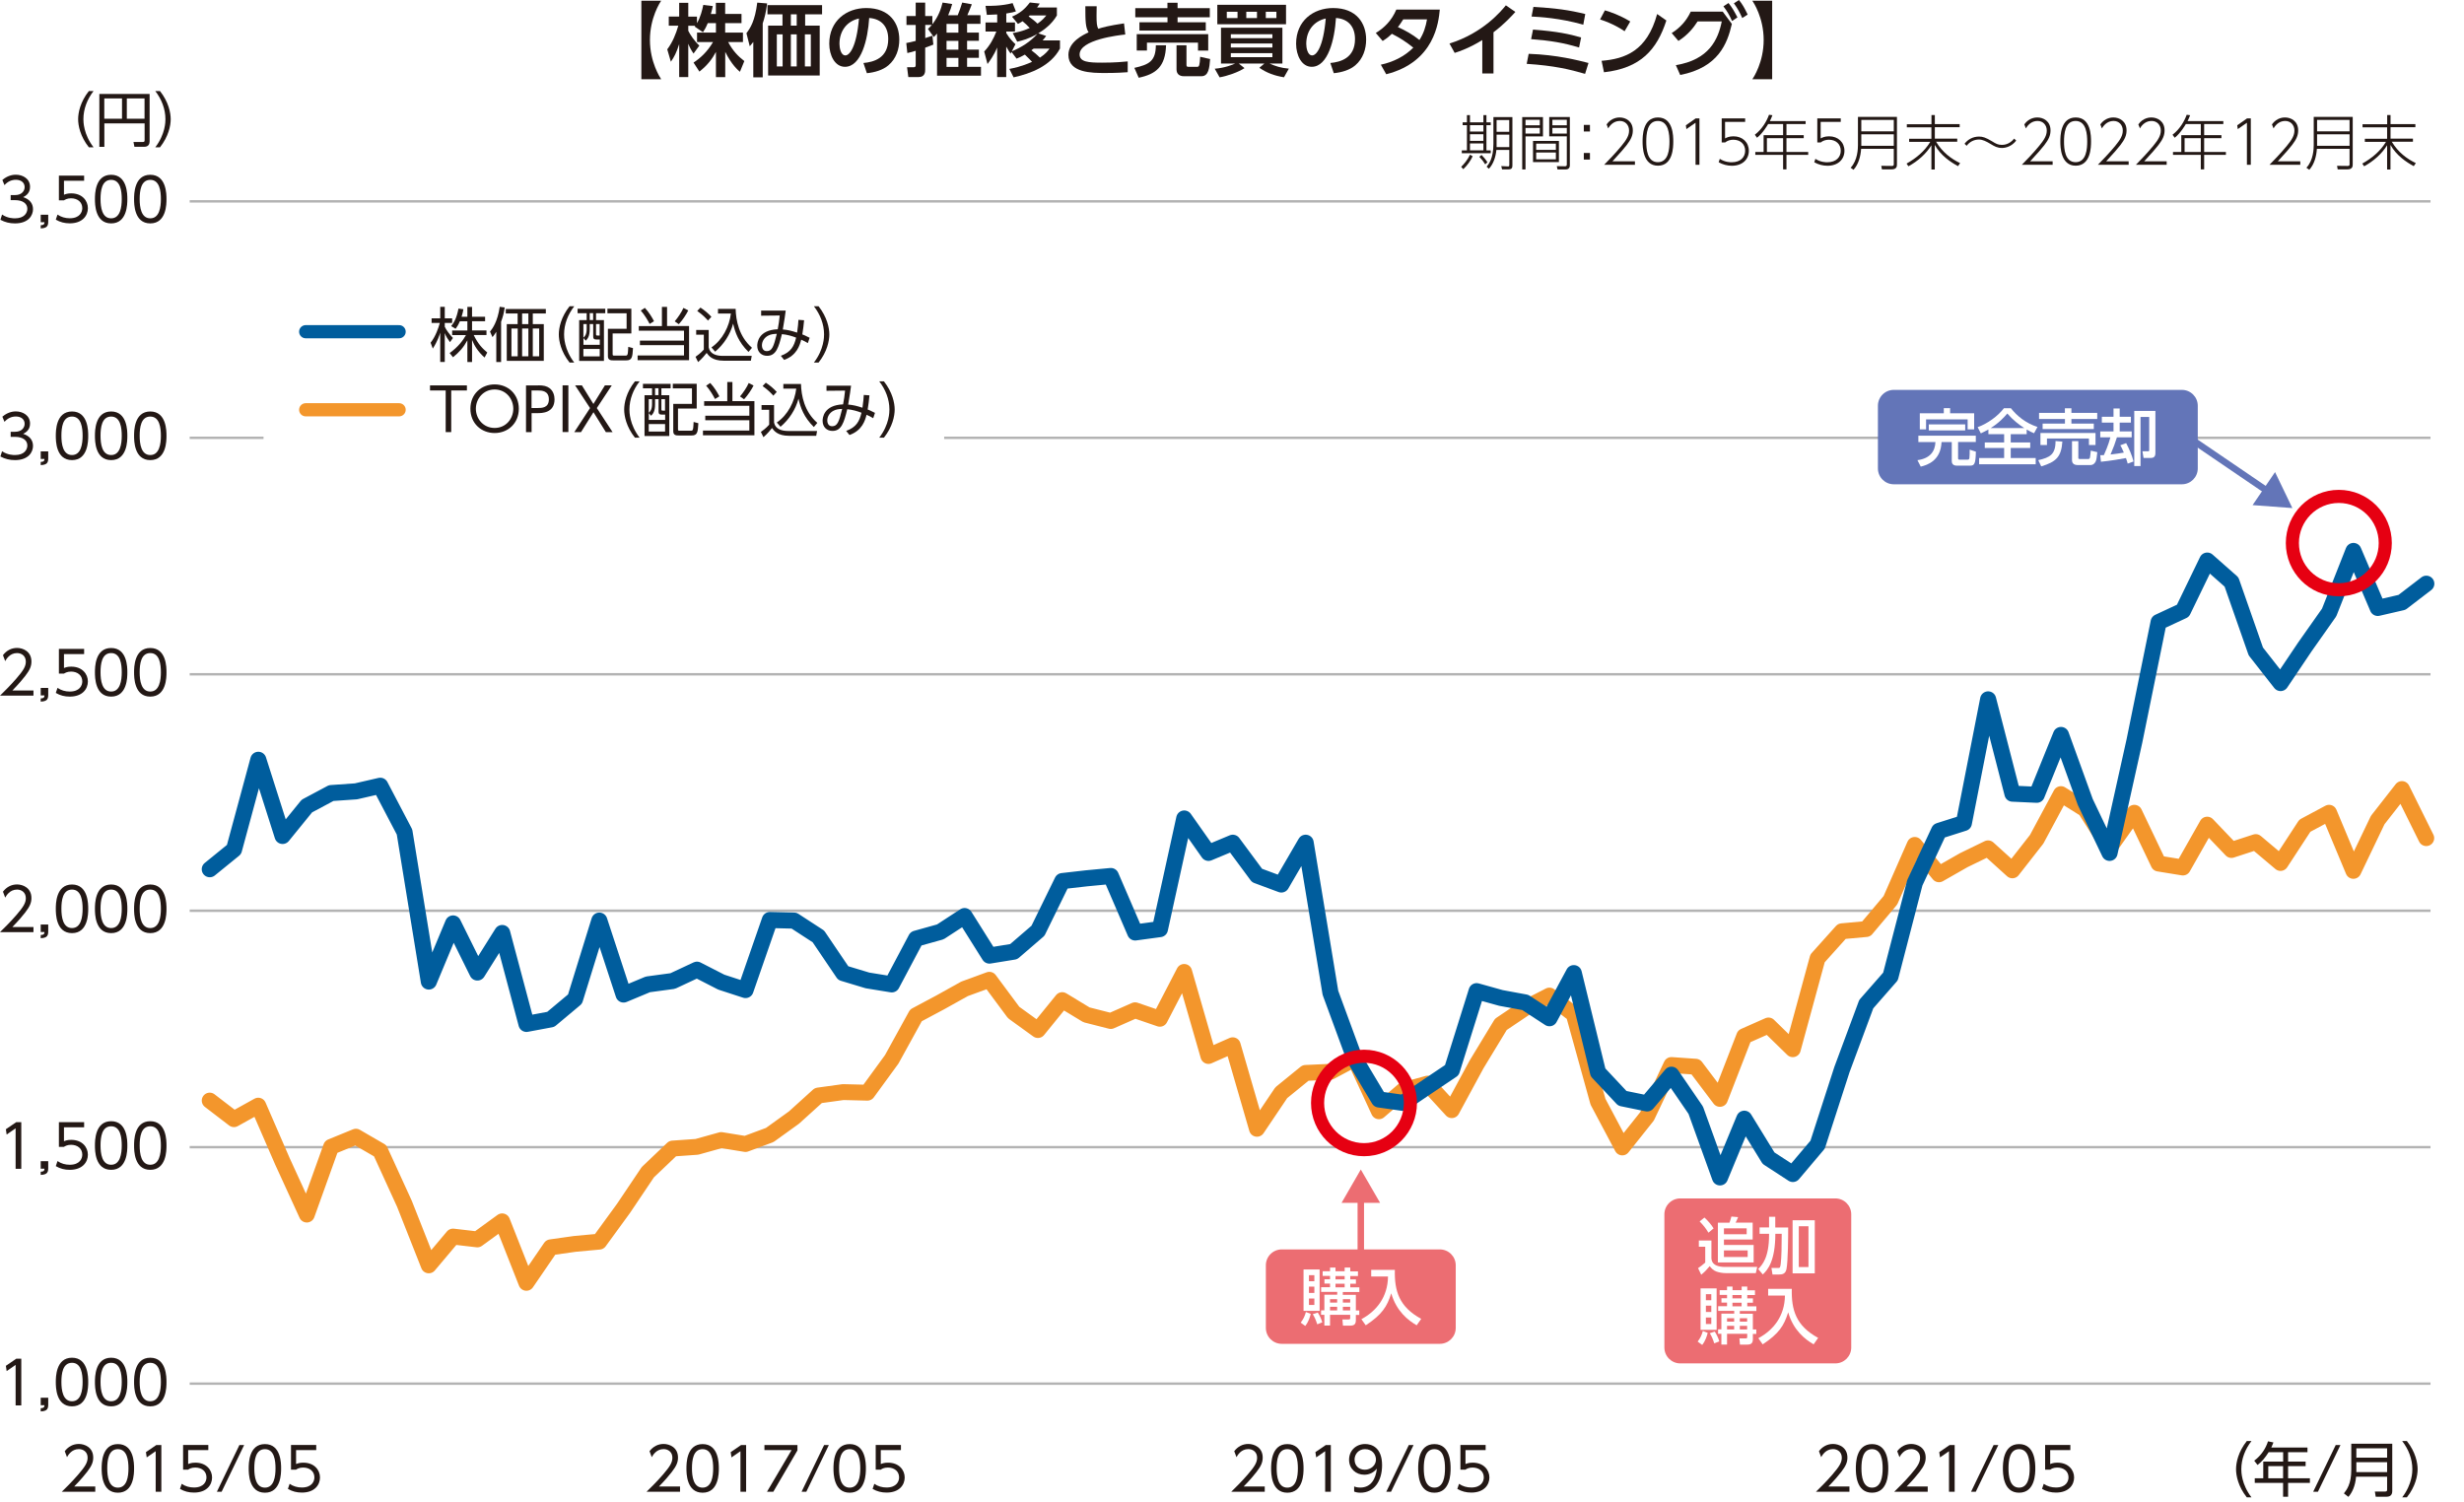 <svg width="374" height="228" viewBox="0 0 374 228" fill="none" xmlns="http://www.w3.org/2000/svg">
<g clip-path="url(#clip0_3782_3357)">
<path d="M97.35 12.03V0.11H100.36C100.18 0.37 98.65 2.7 98.65 6.07C98.65 9.44 100.19 11.77 100.36 12.03H97.35Z" fill="#231815"/>
<path d="M107.43 3.51C107.13 4.24 106.91 4.57 106.7 4.89L105.43 4.03C105.48 3.97 105.5 3.95 105.53 3.91H104.47V4.67C104.72 5.21 105.41 6.25 106.15 6.92L105.27 8.13C104.93 7.65 104.68 7.17 104.47 6.64V11.7H103.09V6.7C102.68 7.98 102.33 8.66 101.83 9.37L101.28 7.49C102.08 6.42 102.59 5.18 102.96 3.9H101.51V2.51H103.09V0.43H104.47V2.52H105.79V3.52C106.34 2.57 106.59 1.53 106.75 0.75L108.19 0.92C108.12 1.26 108.06 1.53 107.9 2.12H108.66V0.43H110.07V2.11H112.55V3.51H110.07V4.95H112.77V6.38H110.52C111.27 7.77 112.04 8.54 112.98 9.27L112.31 10.9C111.99 10.62 111.06 9.84 110.08 7.87V11.71H108.67V7.88C108.09 8.95 107.45 9.84 106.16 10.87L105.27 9.5C106.3 8.82 107.34 7.89 108.23 6.38H105.8V4.95H108.67V3.51H107.45H107.43Z" fill="#231815"/>
<path d="M115.77 11.74H114.34V6.37C114.15 6.62 114.06 6.73 113.8 7.02L113.3 5.04C113.89 4.26 114.6 3.17 114.94 0.4L116.44 0.52C116.26 1.92 116.06 2.68 115.77 3.55V11.74ZM124.78 2.17H122.21V3.89H124.42V11.46H116.59V3.89H118.77V2.17H116.49V0.78H124.78V2.17ZM118.79 5.22H117.91V10.08H118.79V5.22ZM120.93 2.17H120.04V3.89H120.93V2.17ZM120.93 5.22H120.04V10.08H120.93V5.22ZM123.07 5.22H122.17V10.08H123.07V5.22Z" fill="#231815"/>
<path d="M131.08 9.56C132.59 9.42 134.82 8.84 134.82 5.93C134.82 4.06 133.81 2.86 131.93 2.73C131.73 6 130.72 10.14 128.25 10.14C126.73 10.14 125.87 8.42 125.87 6.63C125.87 3.18 128.46 1.22 131.49 1.22C135.06 1.22 136.5 3.55 136.5 6.01C136.5 7.43 136.04 8.91 134.84 9.92C134 10.63 132.79 10.99 131.58 11.11L131.06 9.57L131.08 9.56ZM127.42 6.66C127.42 7.22 127.6 8.41 128.32 8.41C128.95 8.41 130.01 7.15 130.38 2.81C128.55 3.21 127.42 4.68 127.42 6.66Z" fill="#231815"/>
<path d="M144.53 0.6C144.39 1.1 144.27 1.49 143.92 2.31H145.37C145.55 1.87 145.84 1.11 146.05 0.39L147.51 0.65C147.32 1.17 147.17 1.5 146.83 2.3H148.82V3.62H146.79V4.95H148.58V6.19H146.79V7.53H148.58V8.78H146.79V10.14H148.9V11.49H142.23V5.09C142.02 5.33 141.97 5.39 141.73 5.62L140.85 4.39C141.08 4.17 141.25 4.02 141.44 3.78H140.44V5.78C140.82 5.66 140.86 5.65 141.53 5.42L141.67 6.77C141.42 6.88 140.82 7.09 140.43 7.24V10.57C140.43 10.88 140.43 11.7 139.42 11.7H137.87L137.68 10.2H138.68C138.86 10.2 138.99 10.16 138.99 9.88V7.71C138.25 7.93 138.1 7.96 137.72 8.05L137.56 6.53C138.03 6.45 138.26 6.39 138.99 6.21V3.79H137.59V2.43H138.99V0.4H140.43V2.43H141.52V3.68C142.5 2.43 142.85 1.28 143.07 0.39L144.51 0.61L144.53 0.6ZM145.47 3.63H143.67V4.96H145.47V3.63ZM145.47 6.2H143.67V7.54H145.47V6.2ZM145.47 8.79H143.67V10.15H145.47V8.79Z" fill="#231815"/>
<path d="M153.2 10.46C153.81 10.34 154.96 10.14 156.65 9.39C156.49 9.22 155.97 8.66 155.56 8.29C155.06 8.59 154.71 8.73 154.3 8.9L153.53 7.88L153.4 8.14C153.2 7.85 152.99 7.56 152.73 7.07V11.7H151.35V7.21C150.87 8.4 150.23 9.25 149.89 9.72L149.39 7.82C150.28 6.87 150.83 5.83 151.23 4.79H149.59V3.41H151.36V2.19C150.56 2.24 150.2 2.25 149.79 2.26L149.59 0.89C150.11 0.9 152 0.93 153.7 0.47L154.2 1.73C153.88 1.84 153.62 1.91 152.74 2.05V3.41H154.06V4.79H152.74V5.02C153.27 5.9 153.8 6.4 154.13 6.71L153.58 7.79C155.04 7.19 156.4 6.33 157.46 5.14C156.22 5.88 155.12 6.16 154.4 6.33L153.72 5.02C154.26 4.92 155.14 4.78 156.3 4.25C155.99 3.9 155.57 3.52 155.21 3.22C155 3.36 154.83 3.46 154.51 3.63L153.61 2.53C154.74 2.03 155.47 1.49 156.32 0.38L157.81 0.54C157.65 0.8 157.59 0.9 157.41 1.14H160.42V2.35C159.65 3.69 158.41 4.57 157.6 5.06L158.79 5.46C158.62 5.7 158.48 5.88 158.26 6.13H160.89V7.37C159.49 10.01 156.43 11.18 153.85 11.74L153.21 10.47L153.2 10.46ZM156.3 2.35C156.253 2.39 156.197 2.437 156.13 2.49C156.66 2.87 157.08 3.19 157.48 3.59C158.22 3.07 158.51 2.71 158.82 2.34H156.29L156.3 2.35ZM156.89 7.38C156.7 7.52 156.66 7.56 156.55 7.63C156.93 7.91 157.5 8.39 157.85 8.75C158.73 8.17 159.09 7.68 159.3 7.38H156.89Z" fill="#231815"/>
<path d="M170.79 5.24C169.81 5.34 163.87 6.02 163.87 8.26C163.87 9.42 165.24 9.51 167.28 9.51C169.32 9.51 170.52 9.38 171.17 9.32V10.96C170.47 11.01 169.47 11.08 167.75 11.08C165.76 11.08 162.17 11.08 162.17 8.33C162.17 6.34 164.45 5.27 165.23 4.91C164.76 4.15 164.74 3.22 164.74 0.95H166.46C166.45 1.32 166.44 1.72 166.44 2.37C166.44 3.44 166.48 3.97 166.7 4.37C167.38 4.15 168.26 3.9 170.61 3.55L170.8 5.23L170.79 5.24Z" fill="#231815"/>
<path d="M176.99 6.87C176.89 10.12 175.47 11.25 172.84 11.8L172.18 10.3C174.39 9.81 175.43 9.29 175.44 6.87H176.99ZM172.31 1.24H177.2V0.42H178.74V1.24H183.63V2.62H178.74V3.38H183.02V4.64H172.95V3.38H177.21V2.62H172.32V1.24H172.31ZM172.55 5.19H183.39V7.68H181.84V6.47H174.09V7.67H172.54V5.19H172.55ZM183.68 8.96C183.57 10.31 183.46 11.57 182.35 11.57H179.7C179.04 11.57 178.58 11.25 178.58 10.53V6.87H180.09V9.83C180.09 10.07 180.15 10.14 180.37 10.14H181.75C182.01 10.14 182.1 9.91 182.17 8.62L183.68 8.96Z" fill="#231815"/>
<path d="M194.88 11.73C193.45 11.49 192.3 11.08 191.15 10.29L191.92 9.64H188.02L188.9 10.34C187.96 10.96 186.29 11.54 185.12 11.74L184.38 10.43C185.9 10.31 187.09 9.83 187.49 9.64H185.33V4.21H194.65V9.64H192.69C193.63 10.05 194.39 10.31 195.63 10.42L194.89 11.73H194.88ZM195.2 0.73V3.68H184.77V0.73H195.2ZM186.21 1.79V2.74H187.84V1.79H186.21ZM186.82 5.79H193.13V5.2H186.82V5.79ZM186.82 7.21H193.13V6.6H186.82V7.21ZM186.82 8.07V8.68H193.13V8.07H186.82ZM189.17 1.79V2.74H190.79V1.79H189.17ZM192.13 1.79V2.74H193.74V1.79H192.13Z" fill="#231815"/>
<path d="M201.93 9.56C203.44 9.42 205.67 8.84 205.67 5.93C205.67 4.06 204.66 2.86 202.78 2.73C202.58 6 201.57 10.14 199.1 10.14C197.58 10.14 196.73 8.42 196.73 6.63C196.73 3.18 199.32 1.22 202.35 1.22C205.92 1.22 207.36 3.55 207.36 6.01C207.36 7.43 206.9 8.91 205.71 9.92C204.87 10.63 203.66 10.99 202.45 11.11L201.93 9.57V9.56ZM198.27 6.66C198.27 7.22 198.45 8.41 199.17 8.41C199.81 8.41 200.86 7.15 201.23 2.81C199.4 3.21 198.27 4.68 198.27 6.66Z" fill="#231815"/>
<path d="M208.82 5.01C210.09 4.24 211.22 3.15 211.94 1.46H218.54C218.36 3.32 217.78 9.4 210.41 11.27L209.59 9.82C211.45 9.42 213.19 8.57 214.52 7.23C213.33 6.29 212.54 5.78 211.27 5.13C210.95 5.44 210.57 5.78 209.87 6.22L208.83 5.01H208.82ZM213 2.93C212.6 3.57 212.41 3.81 212.18 4.11C213.34 4.64 214.35 5.19 215.45 6.07C216.11 5.04 216.41 4.03 216.6 2.94H212.99L213 2.93Z" fill="#231815"/>
<path d="M226.69 11.15H224.99V6.08C223.06 7.28 221.48 7.82 220.8 8.03L220.01 6.61C225.11 5.01 227.84 1.7 228.57 0.81L230.01 1.81C229.54 2.33 228.4 3.61 226.69 4.9V11.15Z" fill="#231815"/>
<path d="M240.59 11.21C238.25 10.53 235.95 9.97 231.73 9.69L232.03 8.17C236.33 8.31 239.63 9.18 241.11 9.56L240.59 11.22V11.21ZM239.68 7.21C237.27 6.49 235.46 6.18 232.4 5.94L232.69 4.49C236.38 4.77 238.22 5.17 239.99 5.69L239.68 7.21ZM240.31 3.75C236.75 2.73 233.65 2.57 232.47 2.51L232.75 1.05C236.07 1.23 238.2 1.53 240.62 2.13L240.32 3.75H240.31Z" fill="#231815"/>
<path d="M246.59 4.74C246.06 4.38 244.83 3.59 242.87 2.95L243.6 1.57C244.48 1.83 245.82 2.28 247.45 3.26L246.59 4.74ZM243.1 9.23C246.66 8.94 250 7.75 251.53 2.13L252.93 3.11C251.5 7.54 249.03 10.35 243.46 10.97L243.1 9.23Z" fill="#231815"/>
<path d="M254.36 9.89C259.42 9.07 260.79 5.98 261.34 3.25H257.67C257.08 4.17 256.21 5.3 254.76 6.21L253.74 5.02C255.01 4.23 255.99 3.14 256.63 1.77H261.49L262.87 3.63C262.19 6.62 260.81 10.26 255.03 11.38L254.37 9.89H254.36ZM262.36 0.46C262.95 1.19 263.23 1.71 263.72 2.64L262.9 3.19C262.49 2.27 262.18 1.74 261.59 0.96L262.36 0.46ZM263.95 0C264.53 0.73 264.79 1.22 265.27 2.21L264.45 2.74C264.03 1.82 263.79 1.35 263.18 0.5L263.95 0.01V0Z" fill="#231815"/>
<path d="M268.99 0.11V12.03H265.98C266.16 11.77 267.7 9.44 267.7 6.07C267.7 2.7 266.16 0.37 265.98 0.11H268.99Z" fill="#231815"/>
<path d="M13.49 22.36C12.18 20.71 11.86 19.07 11.86 18.09C11.86 17.11 12.18 15.47 13.49 13.82H14.2C13.25 15.04 12.66 16.53 12.66 18.09C12.66 18.45 12.66 20.35 14.2 22.36H13.49Z" fill="#231815"/>
<path d="M22.7 21.51C22.7 22.02 22.39 22.28 21.9 22.28H20.4L20.26 21.55H21.68C21.84 21.55 21.95 21.52 21.95 21.31V18.73H15.84V22.29H15.08V14.26H22.71V21.53L22.7 21.51ZM15.83 14.94V18.02H18.52V14.94H15.83ZM19.25 14.94V18.02H21.94V14.94H19.25Z" fill="#231815"/>
<path d="M23.57 22.36C25.11 20.35 25.11 18.45 25.11 18.09C25.11 16.53 24.52 15.05 23.57 13.82H24.28C25.59 15.47 25.91 17.12 25.91 18.09C25.91 19.06 25.59 20.71 24.28 22.36H23.57Z" fill="#231815"/>
<path d="M221.78 25.33C222.25 24.86 222.72 24.32 223.13 23.48L223.53 23.72C223.18 24.46 222.75 25.05 222.11 25.68L221.78 25.32V25.33ZM223.12 17.47V18.57H225.16V17.47H225.62V18.57H226.27V19H225.62V22.83H226.27V23.26H221.88V22.83H222.66V19H222.01V18.57H222.66V17.47H223.12ZM225.16 19H223.12V19.97H225.16V19ZM225.16 20.38H223.12V21.38H225.16V20.38ZM225.16 21.77H223.12V22.82H225.16V21.77ZM225.43 24.94C225.18 24.53 224.94 24.22 224.54 23.8L224.88 23.52C225.19 23.84 225.47 24.16 225.77 24.63L225.43 24.95V24.94ZM227.13 22.76C227.03 23.81 226.68 24.89 225.99 25.62L225.65 25.3C225.94 24.96 226.68 24.09 226.68 21.83V17.77H229.56V25.13C229.56 25.51 229.45 25.71 228.93 25.71H227.99L227.87 25.21L228.87 25.26C229.04 25.26 229.09 25.26 229.09 25V22.76H227.13ZM229.08 20.44H227.16V21.73C227.16 21.92 227.16 22.08 227.16 22.33H229.09V20.44H229.08ZM229.08 18.22H227.16V20.01H229.08V18.22Z" fill="#231815"/>
<path d="M234.2 17.77V20.7H231.55V25.72H231.05V17.77H234.2ZM233.72 18.18H231.55V19.02H233.72V18.18ZM233.72 19.42H231.55V20.28H233.72V19.42ZM236.62 24.6H232.69V21.39H236.62V24.6ZM236.16 21.8H233.17V22.75H236.16V21.8ZM236.16 23.15H233.17V24.19H236.16V23.15ZM238.28 17.77V25.1C238.28 25.72 237.76 25.72 237.62 25.72H236.41L236.3 25.22L237.5 25.24C237.74 25.24 237.82 25.2 237.82 24.94V20.69H235.15V17.76H238.28V17.77ZM237.82 18.18H235.63V19.02H237.82V18.18ZM237.82 19.42H235.63V20.28H237.82V19.42Z" fill="#231815"/>
<path d="M241.33 18.96V19.96H240.4V18.96H241.33ZM241.33 23.22V24.22H240.4V23.22H241.33Z" fill="#231815"/>
<path d="M248.16 24.48V25.01H243.49C244.12 24.37 245.21 23.25 246.12 22.14C246.9 21.19 247.27 20.57 247.27 19.81C247.27 18.97 246.69 18.36 245.88 18.36C245.11 18.36 244.51 18.79 244.1 19.49L243.86 18.88C244.61 17.83 245.64 17.83 245.85 17.83C246.74 17.83 247.84 18.38 247.84 19.79C247.84 20.53 247.59 21.14 246.9 22.03C246.56 22.47 245.87 23.28 244.75 24.48H248.16Z" fill="#231815"/>
<path d="M249.32 21.49C249.32 20.71 249.32 17.83 251.65 17.83C253.98 17.83 253.98 20.68 253.98 21.49C253.98 22.3 253.95 25.15 251.65 25.15C249.35 25.15 249.32 22.26 249.32 21.49ZM253.4 21.49C253.4 20.46 253.29 18.36 251.64 18.36C249.99 18.36 249.88 20.4 249.88 21.49C249.88 22.58 250 24.62 251.64 24.62C253.28 24.62 253.4 22.56 253.4 21.49Z" fill="#231815"/>
<path d="M257.37 17.97H257.95V25.01H257.36V18.63L255.97 19.6L255.89 19.02L257.37 17.98V17.97Z" fill="#231815"/>
<path d="M264.87 18.5H261.84V21.01C262.05 20.9 262.43 20.69 263.11 20.69C264.51 20.69 265.45 21.62 265.45 22.89C265.45 24.16 264.51 25.16 262.87 25.16C262.17 25.16 261.48 24.97 260.87 24.63L261.04 24.11C261.84 24.63 262.64 24.63 262.84 24.63C264.24 24.63 264.89 23.81 264.89 22.88C264.89 21.87 264.15 21.21 263.09 21.21C262.64 21.21 262.2 21.34 261.85 21.62H261.33V17.97H264.89V18.5H264.87Z" fill="#231815"/>
<path d="M274.07 18.38V18.83H271.16V20.52H273.78V20.97H271.16V23.07H274.46V23.51H271.16V25.71H270.65V23.51H266.43V23.07H267.69V20.52H270.65V18.83H268.38C268.27 19.01 267.57 20.22 266.69 20.91L266.36 20.45C267.5 19.58 268.18 18.34 268.51 17.42L269.03 17.49C268.86 17.93 268.77 18.12 268.64 18.38H274.08H274.07ZM270.65 20.97H268.19V23.07H270.65V20.97Z" fill="#231815"/>
<path d="M279.38 18.5H276.35V21.01C276.56 20.9 276.94 20.69 277.62 20.69C279.02 20.69 279.96 21.62 279.96 22.89C279.96 24.16 279.02 25.16 277.38 25.16C276.68 25.16 275.99 24.97 275.38 24.63L275.55 24.11C276.35 24.63 277.15 24.63 277.35 24.63C278.75 24.63 279.4 23.81 279.4 22.88C279.4 21.87 278.66 21.21 277.6 21.21C277.15 21.21 276.71 21.34 276.36 21.62H275.84V17.97H279.4V18.5H279.38Z" fill="#231815"/>
<path d="M287.93 24.9C287.93 25.22 287.93 25.71 287.11 25.71H285.65L285.55 25.17L287.16 25.19C287.45 25.19 287.45 25.07 287.45 24.87V22.59H282.49C282.42 23.71 282.1 24.93 281.34 25.77L280.9 25.46C281.98 24.33 282.01 22.5 282.01 22.03V17.74H287.93V24.91V24.9ZM282.52 18.2V19.94H287.45V18.2H282.52ZM282.52 20.39V22.13H287.45V20.39H282.52Z" fill="#231815"/>
<path d="M293.17 18.84V17.46H293.68V18.84H297.45V19.31H293.68V21.04H297.08V21.51H293.86C294.86 23.15 296.17 24.11 297.52 24.76L297.2 25.22C296.12 24.63 294.59 23.64 293.67 22V25.73H293.16V22.05C292.36 23.34 291.11 24.46 289.67 25.24L289.39 24.83C290.83 24.02 292.11 22.98 292.99 21.53H289.78V21.06H293.16V19.33H289.43V18.86H293.16L293.17 18.84Z" fill="#231815"/>
<path d="M306.03 21.34C305.33 22.26 304.37 22.46 303.89 22.46C303.15 22.46 302.74 22.21 302.17 21.87C301.48 21.45 300.92 21.18 300.38 21.18C299.64 21.18 298.96 21.52 298.51 22.13L298.19 21.82C298.73 21.11 299.53 20.73 300.4 20.73C300.94 20.73 301.42 20.88 302.35 21.44C302.95 21.81 303.25 21.99 303.85 21.99C304.11 21.99 304.97 21.97 305.72 21.04L306.04 21.35L306.03 21.34Z" fill="#231815"/>
<path d="M311.56 24.48V25.01H306.89C307.52 24.37 308.61 23.25 309.52 22.14C310.3 21.19 310.67 20.57 310.67 19.81C310.67 18.97 310.09 18.36 309.28 18.36C308.51 18.36 307.91 18.79 307.5 19.49L307.26 18.88C308.01 17.83 309.04 17.83 309.25 17.83C310.14 17.83 311.24 18.38 311.24 19.79C311.24 20.53 310.99 21.14 310.3 22.03C309.96 22.47 309.27 23.28 308.15 24.48H311.56Z" fill="#231815"/>
<path d="M312.73 21.49C312.73 20.71 312.73 17.83 315.06 17.83C317.39 17.83 317.39 20.68 317.39 21.49C317.39 22.3 317.36 25.15 315.06 25.15C312.76 25.15 312.73 22.26 312.73 21.49ZM316.81 21.49C316.81 20.46 316.7 18.36 315.05 18.36C313.4 18.36 313.29 20.4 313.29 21.49C313.29 22.58 313.41 24.62 315.05 24.62C316.69 24.62 316.81 22.56 316.81 21.49Z" fill="#231815"/>
<path d="M323.1 24.48V25.01H318.43C319.06 24.37 320.15 23.25 321.06 22.14C321.84 21.19 322.21 20.57 322.21 19.81C322.21 18.97 321.63 18.36 320.82 18.36C320.05 18.36 319.45 18.79 319.04 19.49L318.8 18.88C319.55 17.83 320.58 17.83 320.79 17.83C321.68 17.83 322.78 18.38 322.78 19.79C322.78 20.53 322.53 21.14 321.84 22.03C321.5 22.47 320.81 23.28 319.69 24.48H323.1Z" fill="#231815"/>
<path d="M328.87 24.48V25.01H324.2C324.83 24.37 325.92 23.25 326.83 22.14C327.61 21.19 327.98 20.57 327.98 19.81C327.98 18.97 327.4 18.36 326.59 18.36C325.82 18.36 325.22 18.79 324.81 19.49L324.57 18.88C325.32 17.83 326.35 17.83 326.56 17.83C327.45 17.83 328.55 18.38 328.55 19.79C328.55 20.53 328.3 21.14 327.61 22.03C327.27 22.47 326.58 23.28 325.46 24.48H328.87Z" fill="#231815"/>
<path d="M337.47 18.38V18.83H334.56V20.52H337.18V20.97H334.56V23.07H337.86V23.51H334.56V25.71H334.05V23.51H329.83V23.07H331.09V20.52H334.05V18.83H331.78C331.67 19.01 330.97 20.22 330.09 20.91L329.76 20.45C330.9 19.58 331.58 18.34 331.91 17.42L332.43 17.49C332.26 17.93 332.17 18.12 332.04 18.38H337.48H337.47ZM334.05 20.97H331.59V23.07H334.05V20.97Z" fill="#231815"/>
<path d="M341.06 17.97H341.64V25.01H341.05V18.63L339.66 19.6L339.58 19.02L341.06 17.98V17.97Z" fill="#231815"/>
<path d="M349.15 24.48V25.01H344.48C345.11 24.37 346.2 23.25 347.11 22.14C347.89 21.19 348.26 20.57 348.26 19.81C348.26 18.97 347.68 18.36 346.87 18.36C346.1 18.36 345.5 18.79 345.09 19.49L344.85 18.88C345.6 17.83 346.63 17.83 346.84 17.83C347.73 17.83 348.83 18.38 348.83 19.79C348.83 20.53 348.58 21.14 347.89 22.03C347.55 22.47 346.86 23.28 345.74 24.48H349.15Z" fill="#231815"/>
<path d="M357.11 24.9C357.11 25.22 357.11 25.71 356.29 25.71H354.83L354.73 25.17L356.34 25.19C356.63 25.19 356.63 25.07 356.63 24.87V22.59H351.67C351.6 23.71 351.28 24.93 350.52 25.77L350.08 25.46C351.16 24.33 351.19 22.5 351.19 22.03V17.74H357.11V24.91V24.9ZM351.7 18.2V19.94H356.63V18.2H351.7ZM351.7 20.39V22.13H356.63V20.39H351.7Z" fill="#231815"/>
<path d="M362.34 18.84V17.46H362.85V18.84H366.62V19.31H362.85V21.04H366.25V21.51H363.03C364.03 23.15 365.34 24.11 366.69 24.76L366.37 25.22C365.29 24.63 363.76 23.64 362.84 22V25.73H362.33V22.05C361.53 23.34 360.28 24.46 358.84 25.24L358.56 24.83C360 24.02 361.28 22.98 362.16 21.53H358.95V21.06H362.33V19.33H358.6V18.86H362.33L362.34 18.84Z" fill="#231815"/>
<path d="M341.03 227.28C339.72 225.63 339.4 223.99 339.4 223.01C339.4 222.03 339.72 220.39 341.03 218.74H341.74C340.79 219.96 340.2 221.45 340.2 223.01C340.2 223.37 340.2 225.27 341.74 227.28H341.03Z" fill="#231815"/>
<path d="M350.24 219.73V220.43H347.3V221.86H349.96V222.55H347.3V224.39H350.61V225.09H347.3V227.19H346.54V225.09H342.24V224.39H343.53V221.86H346.55V220.43H344.35C343.77 221.32 343.37 221.82 342.66 222.37L342.16 221.72C343.24 220.91 343.92 219.84 344.25 218.78L345.07 218.95C344.98 219.18 344.93 219.34 344.75 219.72H350.26L350.24 219.73ZM346.54 222.55H344.29V224.39H346.54V222.55Z" fill="#231815"/>
<path d="M355.25 219.34L351.83 226.43H351.11L354.53 219.34H355.25Z" fill="#231815"/>
<path d="M363.11 226.33C363.11 226.78 362.93 227.19 362.25 227.19H360.6L360.47 226.4H362.04C362.27 226.4 362.33 226.32 362.33 226.1V224.15H357.62C357.5 225.56 357.01 226.59 356.45 227.21L355.77 226.68C356.19 226.15 356.89 225.28 356.89 223.11V219.14H363.11V226.32V226.33ZM357.66 219.84V221.26H362.33V219.84H357.66ZM357.66 221.95V223.45H362.33V221.95H357.66Z" fill="#231815"/>
<path d="M364.62 227.28C366.16 225.27 366.16 223.37 366.16 223.01C366.16 221.45 365.57 219.97 364.62 218.74H365.33C366.64 220.39 366.96 222.03 366.96 223.01C366.96 223.99 366.64 225.63 365.33 227.28H364.62Z" fill="#231815"/>
<path d="M2.47 206.24H3.23V213.33H2.37V207.18L1.01 208.12L0.89 207.32L2.47 206.24Z" fill="#231815"/>
<path d="M7.32 212.16V213.25C7.32 213.98 7 214.2 6.18 214.24V213.76C6.7 213.74 6.74 213.55 6.75 213.3H6.18V212.16H7.32Z" fill="#231815"/>
<path d="M8.47 209.78C8.47 209.07 8.47 206.09 10.93 206.09C13.39 206.09 13.39 209.07 13.39 209.78C13.39 210.49 13.39 213.47 10.93 213.47C8.47 213.47 8.47 210.5 8.47 209.78ZM12.54 209.78C12.54 208.6 12.36 206.86 10.93 206.86C9.5 206.86 9.32 208.55 9.32 209.78C9.32 211.01 9.54 212.7 10.93 212.7C12.32 212.7 12.54 211 12.54 209.78Z" fill="#231815"/>
<path d="M14.41 209.78C14.41 209.07 14.41 206.09 16.87 206.09C19.33 206.09 19.33 209.07 19.33 209.78C19.33 210.49 19.33 213.47 16.87 213.47C14.41 213.47 14.41 210.5 14.41 209.78ZM18.48 209.78C18.48 208.6 18.3 206.86 16.87 206.86C15.44 206.86 15.26 208.55 15.26 209.78C15.26 211.01 15.48 212.7 16.87 212.7C18.26 212.7 18.48 211 18.48 209.78Z" fill="#231815"/>
<path d="M20.35 209.78C20.35 209.07 20.35 206.09 22.81 206.09C25.27 206.09 25.27 209.07 25.27 209.78C25.27 210.49 25.27 213.47 22.81 213.47C20.35 213.47 20.35 210.5 20.35 209.78ZM24.42 209.78C24.42 208.6 24.24 206.86 22.81 206.86C21.38 206.86 21.2 208.55 21.2 209.78C21.2 211.01 21.42 212.7 22.81 212.7C24.2 212.7 24.42 211 24.42 209.78Z" fill="#231815"/>
<path d="M2.47 170.33H3.23V177.42H2.37V171.27L1.01 172.21L0.89 171.41L2.47 170.33Z" fill="#231815"/>
<path d="M7.32 176.26V177.35C7.32 178.08 7 178.3 6.18 178.34V177.86C6.7 177.84 6.74 177.65 6.75 177.4H6.18V176.26H7.32Z" fill="#231815"/>
<path d="M12.75 171.11H9.71V173.23C9.94 173.14 10.22 173.02 10.81 173.02C12.47 173.02 13.34 174.13 13.34 175.27C13.34 176.41 12.51 177.57 10.59 177.57C9.81 177.57 9.14 177.4 8.47 177.01L8.73 176.24C9.27 176.62 9.92 176.8 10.58 176.8C12.12 176.8 12.49 175.86 12.49 175.26C12.49 174.33 11.75 173.77 10.78 173.77C10.18 173.77 9.84 174 9.71 174.08H8.94V170.33H12.77V171.1L12.75 171.11Z" fill="#231815"/>
<path d="M14.41 173.88C14.41 173.17 14.41 170.19 16.87 170.19C19.33 170.19 19.33 173.17 19.33 173.88C19.33 174.59 19.33 177.57 16.87 177.57C14.41 177.57 14.41 174.6 14.41 173.88ZM18.48 173.88C18.48 172.7 18.3 170.96 16.87 170.96C15.44 170.96 15.26 172.65 15.26 173.88C15.26 175.11 15.48 176.8 16.87 176.8C18.26 176.8 18.48 175.1 18.48 173.88Z" fill="#231815"/>
<path d="M20.35 173.88C20.35 173.17 20.35 170.19 22.81 170.19C25.27 170.19 25.27 173.17 25.27 173.88C25.27 174.59 25.27 177.57 22.81 177.57C20.35 177.57 20.35 174.6 20.35 173.88ZM24.42 173.88C24.42 172.7 24.24 170.96 22.81 170.96C21.38 170.96 21.2 172.65 21.2 173.88C21.2 175.11 21.42 176.8 22.81 176.8C24.2 176.8 24.42 175.1 24.42 173.88Z" fill="#231815"/>
<path d="M5.08 140.72V141.49H0C0.57 140.93 1.53 140 2.48 138.9C3.56 137.65 3.92 137.05 3.92 136.33C3.92 135.47 3.28 135.03 2.59 135.03C1.47 135.03 0.95 135.97 0.79 136.25L0.45 135.35C0.98 134.65 1.72 134.25 2.59 134.25C3.46 134.25 4.77 134.76 4.77 136.31C4.77 136.99 4.56 137.56 3.84 138.49C3.46 138.98 2.89 139.67 1.88 140.71H5.09L5.08 140.72Z" fill="#231815"/>
<path d="M7.32 140.33V141.42C7.32 142.15 7 142.37 6.18 142.41V141.93C6.7 141.91 6.74 141.72 6.75 141.47H6.18V140.33H7.32Z" fill="#231815"/>
<path d="M8.47 137.95C8.47 137.24 8.47 134.26 10.93 134.26C13.39 134.26 13.39 137.24 13.39 137.95C13.39 138.66 13.39 141.64 10.93 141.64C8.47 141.64 8.47 138.67 8.47 137.95ZM12.54 137.95C12.54 136.77 12.36 135.03 10.93 135.03C9.5 135.03 9.32 136.72 9.32 137.95C9.32 139.18 9.54 140.87 10.93 140.87C12.32 140.87 12.54 139.17 12.54 137.95Z" fill="#231815"/>
<path d="M14.41 137.95C14.41 137.24 14.41 134.26 16.87 134.26C19.33 134.26 19.33 137.24 19.33 137.95C19.33 138.66 19.33 141.64 16.87 141.64C14.41 141.64 14.41 138.67 14.41 137.95ZM18.48 137.95C18.48 136.77 18.3 135.03 16.87 135.03C15.44 135.03 15.26 136.72 15.26 137.95C15.26 139.18 15.48 140.87 16.87 140.87C18.26 140.87 18.48 139.17 18.48 137.95Z" fill="#231815"/>
<path d="M20.35 137.95C20.35 137.24 20.35 134.26 22.81 134.26C25.27 134.26 25.27 137.24 25.27 137.95C25.27 138.66 25.27 141.64 22.81 141.64C20.35 141.64 20.35 138.67 20.35 137.95ZM24.42 137.95C24.42 136.77 24.24 135.03 22.81 135.03C21.38 135.03 21.2 136.72 21.2 137.95C21.2 139.18 21.42 140.87 22.81 140.87C24.2 140.87 24.42 139.17 24.42 137.95Z" fill="#231815"/>
<path d="M5.08 104.82V105.59H0C0.57 105.03 1.53 104.1 2.48 103C3.56 101.75 3.92 101.15 3.92 100.43C3.92 99.57 3.28 99.13 2.59 99.13C1.47 99.13 0.95 100.07 0.79 100.35L0.45 99.45C0.98 98.75 1.72 98.35 2.59 98.35C3.46 98.35 4.77 98.86 4.77 100.41C4.77 101.09 4.56 101.66 3.84 102.59C3.46 103.08 2.89 103.77 1.88 104.81H5.09L5.08 104.82Z" fill="#231815"/>
<path d="M7.32 104.42V105.51C7.32 106.24 7 106.46 6.18 106.5V106.02C6.7 106 6.74 105.81 6.75 105.56H6.18V104.42H7.32Z" fill="#231815"/>
<path d="M12.75 99.28H9.71V101.4C9.94 101.31 10.22 101.19 10.81 101.19C12.47 101.19 13.34 102.3 13.34 103.44C13.34 104.58 12.51 105.74 10.59 105.74C9.81 105.74 9.14 105.57 8.47 105.18L8.73 104.41C9.27 104.79 9.92 104.97 10.58 104.97C12.12 104.97 12.49 104.03 12.49 103.43C12.49 102.5 11.75 101.94 10.78 101.94C10.18 101.94 9.84 102.17 9.71 102.25H8.94V98.5H12.77V99.27L12.75 99.28Z" fill="#231815"/>
<path d="M14.41 102.05C14.41 101.34 14.41 98.36 16.87 98.36C19.33 98.36 19.33 101.34 19.33 102.05C19.33 102.76 19.33 105.74 16.87 105.74C14.41 105.74 14.41 102.77 14.41 102.05ZM18.48 102.05C18.48 100.87 18.3 99.13 16.87 99.13C15.44 99.13 15.26 100.82 15.26 102.05C15.26 103.28 15.48 104.97 16.87 104.97C18.26 104.97 18.48 103.27 18.48 102.05Z" fill="#231815"/>
<path d="M20.35 102.05C20.35 101.34 20.35 98.36 22.81 98.36C25.27 98.36 25.27 101.34 25.27 102.05C25.27 102.76 25.27 105.74 22.81 105.74C20.35 105.74 20.35 102.77 20.35 102.05ZM24.42 102.05C24.42 100.87 24.24 99.13 22.81 99.13C21.38 99.13 21.2 100.82 21.2 102.05C21.2 103.28 21.42 104.97 22.81 104.97C24.2 104.97 24.42 103.27 24.42 102.05Z" fill="#231815"/>
<path d="M0.32 68.5C1.16 69.07 2.03 69.07 2.28 69.07C3.68 69.07 4.15 68.26 4.15 67.62C4.15 66.86 3.5 66.31 2.28 66.31H1.62V65.54H2.29C3.33 65.54 3.74 64.88 3.74 64.33C3.74 63.64 3.19 63.22 2.41 63.22C1.72 63.22 1.14 63.51 0.68 64.03L0.36 63.25C1.28 62.45 2.2 62.45 2.41 62.45C3.44 62.45 4.56 63.04 4.56 64.29C4.56 64.59 4.51 65.41 3.51 65.85C4.46 66.16 5.01 66.77 5.01 67.69C5.01 68.61 4.34 69.84 2.27 69.84C1.47 69.84 0.77 69.67 0.06 69.29L0.31 68.51L0.32 68.5Z" fill="#231815"/>
<path d="M7.32 68.52V69.61C7.32 70.34 7 70.56 6.18 70.6V70.12C6.7 70.1 6.74 69.91 6.75 69.66H6.18V68.52H7.32Z" fill="#231815"/>
<path d="M8.47 66.15C8.47 65.44 8.47 62.46 10.93 62.46C13.39 62.46 13.39 65.44 13.39 66.15C13.39 66.86 13.39 69.84 10.93 69.84C8.47 69.84 8.47 66.87 8.47 66.15ZM12.54 66.15C12.54 64.97 12.36 63.23 10.93 63.23C9.5 63.23 9.32 64.92 9.32 66.15C9.32 67.38 9.54 69.07 10.93 69.07C12.32 69.07 12.54 67.37 12.54 66.15Z" fill="#231815"/>
<path d="M14.41 66.15C14.41 65.44 14.41 62.46 16.87 62.46C19.33 62.46 19.33 65.44 19.33 66.15C19.33 66.86 19.33 69.84 16.87 69.84C14.41 69.84 14.41 66.87 14.41 66.15ZM18.48 66.15C18.48 64.97 18.3 63.23 16.87 63.23C15.44 63.23 15.26 64.92 15.26 66.15C15.26 67.38 15.48 69.07 16.87 69.07C18.26 69.07 18.48 67.37 18.48 66.15Z" fill="#231815"/>
<path d="M20.35 66.15C20.35 65.44 20.35 62.46 22.81 62.46C25.27 62.46 25.27 65.44 25.27 66.15C25.27 66.86 25.27 69.84 22.81 69.84C20.35 69.84 20.35 66.87 20.35 66.15ZM24.42 66.15C24.42 64.97 24.24 63.23 22.81 63.23C21.38 63.23 21.2 64.92 21.2 66.15C21.2 67.38 21.42 69.07 22.81 69.07C24.2 69.07 24.42 67.37 24.42 66.15Z" fill="#231815"/>
<path d="M0.32 32.57C1.16 33.14 2.03 33.14 2.28 33.14C3.68 33.14 4.15 32.33 4.15 31.69C4.15 30.93 3.5 30.38 2.28 30.38H1.62V29.61H2.29C3.33 29.61 3.74 28.95 3.74 28.4C3.74 27.71 3.19 27.29 2.41 27.29C1.72 27.29 1.14 27.58 0.68 28.1L0.36 27.32C1.28 26.52 2.2 26.52 2.41 26.52C3.44 26.52 4.56 27.11 4.56 28.36C4.56 28.66 4.51 29.48 3.51 29.92C4.46 30.23 5.01 30.84 5.01 31.76C5.01 32.68 4.34 33.91 2.27 33.91C1.47 33.91 0.77 33.74 0.06 33.36L0.31 32.58L0.32 32.57Z" fill="#231815"/>
<path d="M7.32 32.59V33.68C7.32 34.41 7 34.63 6.18 34.67V34.19C6.7 34.17 6.74 33.98 6.75 33.73H6.18V32.59H7.32Z" fill="#231815"/>
<path d="M12.75 27.44H9.71V29.56C9.94 29.47 10.22 29.35 10.81 29.35C12.47 29.35 13.34 30.46 13.34 31.6C13.34 32.74 12.51 33.9 10.59 33.9C9.81 33.9 9.14 33.73 8.47 33.34L8.73 32.57C9.27 32.95 9.92 33.13 10.58 33.13C12.12 33.13 12.49 32.19 12.49 31.59C12.49 30.66 11.75 30.1 10.78 30.1C10.18 30.1 9.84 30.33 9.71 30.41H8.94V26.66H12.77V27.43L12.75 27.44Z" fill="#231815"/>
<path d="M14.41 30.22C14.41 29.51 14.41 26.53 16.87 26.53C19.33 26.53 19.33 29.51 19.33 30.22C19.33 30.93 19.33 33.91 16.87 33.91C14.41 33.91 14.41 30.94 14.41 30.22ZM18.48 30.22C18.48 29.04 18.3 27.3 16.87 27.3C15.44 27.3 15.26 28.99 15.26 30.22C15.26 31.45 15.48 33.14 16.87 33.14C18.26 33.14 18.48 31.44 18.48 30.22Z" fill="#231815"/>
<path d="M20.35 30.22C20.35 29.51 20.35 26.53 22.81 26.53C25.27 26.53 25.27 29.51 25.27 30.22C25.27 30.93 25.27 33.91 22.81 33.91C20.35 33.91 20.35 30.94 20.35 30.22ZM24.42 30.22C24.42 29.04 24.24 27.3 22.81 27.3C21.38 27.3 21.2 28.99 21.2 30.22C21.2 31.45 21.42 33.14 22.81 33.14C24.2 33.14 24.42 31.44 24.42 30.22Z" fill="#231815"/>
<path d="M278.58 181.91H255.04C253.709 181.91 252.63 182.989 252.63 184.32V204.54C252.63 205.871 253.709 206.95 255.04 206.95H278.58C279.911 206.95 280.99 205.871 280.99 204.54V184.32C280.99 182.989 279.911 181.91 278.58 181.91Z" fill="#EC6D72"/>
<path d="M257.75 192.49C257.95 192.36 258.55 191.92 258.83 191.65V189.24H257.86V188.3H259.77V191.02C259.8 191.36 259.92 191.83 260.56 192.1C260.87 192.23 261.35 192.31 261.78 192.31H266.72L266.51 193.25H261.95C261.49 193.25 260.95 193.16 260.53 193.01C260.11 192.86 259.78 192.55 259.51 192.19C259.01 192.78 258.75 193.07 258.22 193.49L257.74 192.49H257.75ZM258.71 184.81C259.23 185.28 259.81 185.96 260.1 186.46L259.32 187.11C258.88 186.4 258.58 186.02 257.98 185.4L258.7 184.82L258.71 184.81ZM260.75 185.59H262.51C262.62 185.34 262.72 184.96 262.8 184.66L263.82 184.75C263.62 185.25 263.51 185.46 263.44 185.58H266.03V188.15H261.67V188.97H266.18V191.63H260.75V185.58V185.59ZM261.67 186.45V187.35H265.12V186.45H261.67ZM261.67 189.8V190.8H265.27V189.8H261.67Z" fill="white"/>
<path d="M268.51 184.7H269.46V186.32H271.42C271.42 187.65 271.4 191.46 271.16 192.64C271.01 193.38 270.52 193.46 270.02 193.46H269.04L268.88 192.47H269.9C270.16 192.47 270.22 192.41 270.29 191.84C270.41 190.88 270.44 189.01 270.44 187.28H269.47C269.47 191.38 268.32 192.76 267.57 193.45L266.87 192.63C267.45 192.03 268.52 190.95 268.52 187.43V187.28H267.08V186.31H268.52V184.69L268.51 184.7ZM275.46 185.22V193.28H272.09V185.22H275.46ZM274.5 186.13H273.03V192.33H274.5V186.13Z" fill="white"/>
<path d="M259.2 202.33C259.08 202.81 258.88 203.49 258.37 204.15L257.68 203.64C258.12 203.05 258.26 202.74 258.47 202.03L259.21 202.32L259.2 202.33ZM258.12 195.57H260.56V201.86H258.12V195.57ZM258.93 196.44V197.36H259.75V196.44H258.93ZM258.93 198.19V199.15H259.75V198.19H258.93ZM258.93 199.99V200.97H259.75V199.99H258.93ZM260.27 202.11C260.55 202.54 260.8 203.06 260.97 203.61L260.2 203.91C259.96 203.18 259.83 202.89 259.52 202.37L260.27 202.12V202.11ZM265.21 195.86H266.38V196.57H265.21V197.08H266.07V197.74H265.21V198.29H266.59V199H264.08V199.42H266.06V201.8H266.58V202.48H266.06V203.28C266.06 203.92 265.75 204.1 265.2 204.1H264.1L264.02 203.16H264.97C265.2 203.16 265.2 203.04 265.2 202.96V202.46H262.14V204.09H261.28V202.46H260.78V201.78H261.28V199.4H263.23V198.98H260.79V198.27H262.14V197.72H261.29V197.06H262.14V196.55H261.02V195.84H262.14V195.29H262.97V195.84H264.36V195.29H265.21V195.84V195.86ZM262.14 200.09V200.61H263.22V200.09H262.14ZM262.14 201.25V201.8H263.22V201.25H262.14ZM262.96 196.57V197.08H264.35V196.57H262.96ZM262.96 197.74V198.29H264.35V197.74H262.96ZM264.08 200.09V200.61H265.19V200.09H264.08ZM264.08 201.25V201.8H265.19V201.25H264.08Z" fill="white"/>
<path d="M268.37 195.64H271.97C271.89 198.86 272.62 201.26 275.97 203.08L275.28 204.06C274.02 203.32 272.22 201.97 271.42 199.2C270.79 201.23 270.01 202.44 267.55 204.06L266.89 203.13C269.18 201.9 270.89 199.78 270.93 196.65H268.38V195.64H268.37Z" fill="white"/>
<path d="M28.79 30.56H368.92M28.79 66.46H368.92M28.79 102.35H368.92M28.79 138.24H368.92M28.79 174.13H368.92" stroke="#B3B3B3" stroke-width="0.37" stroke-linejoin="round"/>
<path d="M28.79 210.02H368.92" stroke="#B3B3B3" stroke-width="0.37" stroke-linejoin="round"/>
<g filter="url(#filter0_d_3782_3357)">
<path d="M142.46 42.36H39.15V70.13H142.46V42.36Z" fill="white"/>
</g>
<path d="M46.4 50.35H60.58" stroke="#005D9D" stroke-width="2" stroke-linecap="round" stroke-linejoin="round"/>
<path d="M68.5 65.59H67.65V59.27H65.27V58.5H70.87V59.27H68.49V65.59H68.5Z" fill="#231815"/>
<path d="M75.08 58.35C77.11 58.35 78.75 59.82 78.75 62.04C78.75 64.26 77.1 65.73 75.08 65.73C73.06 65.73 71.4 64.28 71.4 62.04C71.4 59.8 73.07 58.35 75.08 58.35ZM75.08 64.96C76.8 64.96 77.91 63.55 77.91 62.04C77.91 60.53 76.79 59.12 75.08 59.12C73.37 59.12 72.23 60.52 72.23 62.04C72.23 63.56 73.36 64.96 75.08 64.96Z" fill="#231815"/>
<path d="M81.69 58.49C82.51 58.49 82.99 58.6 83.44 58.94C83.98 59.36 84.17 60.04 84.17 60.61C84.17 62.71 82.24 62.71 81.55 62.71H80.69V65.59H79.84V58.5H81.69V58.49ZM81.63 61.93C82.22 61.93 83.31 61.93 83.31 60.62C83.31 59.31 82.24 59.27 81.63 59.27H80.68V61.93H81.63Z" fill="#231815"/>
<path d="M86.27 58.49V65.58H85.39V58.49H86.27Z" fill="#231815"/>
<path d="M91.83 58.49H92.86L90.59 61.94L92.98 65.59H91.96L90.08 62.57L88.19 65.59H87.17L89.56 61.94L87.29 58.49H88.32L90.07 61.32L91.82 58.49H91.83Z" fill="#231815"/>
<path d="M96.37 66.43C95.06 64.78 94.74 63.14 94.74 62.16C94.74 61.18 95.06 59.54 96.37 57.89H97.08C96.13 59.11 95.54 60.6 95.54 62.16C95.54 62.52 95.54 64.42 97.08 66.43H96.37Z" fill="#231815"/>
<path d="M101.79 58.26V58.94H100.39V59.99H101.59V66.18H97.83V59.99H98.97V58.94H97.59V58.26H101.79ZM99.95 60.59H99.43V61.37C99.43 62.46 99.11 62.82 98.83 63.11L98.48 62.71V63.74H100.96V62.93H100.42C100.04 62.93 99.96 62.77 99.96 62.47V60.59H99.95ZM98.97 60.59H98.47V62.66C98.67 62.48 98.97 62.21 98.97 61.34V60.59ZM100.95 64.37H98.47V65.5H100.95V64.37ZM99.95 58.93H99.43V59.98H99.95V58.93ZM100.95 60.59H100.39V62.1C100.39 62.31 100.43 62.33 100.61 62.33H100.94V60.59H100.95ZM105.74 62.01H102.91V65.15C102.91 65.35 102.94 65.38 103.22 65.38H104.78C105.02 65.38 105.1 65.38 105.18 65.17C105.25 64.94 105.27 64.22 105.28 64.05L106 64.24C105.93 65.67 105.82 66.1 104.98 66.1H103.01C102.69 66.1 102.19 66.1 102.19 65.47V61.31H105.03V58.95H102.12V58.25H105.75V62L105.74 62.01Z" fill="#231815"/>
<path d="M111.17 57.98V60.89H114.51V66.07H106.7V65.36H113.74V63.79H107.05V63.1H113.74V61.6H106.88V60.9H110.39V57.99H111.16L111.17 57.98ZM108.52 60.56C108.26 60.05 107.74 59.16 107.18 58.54L107.8 58.13C108.44 58.81 108.89 59.58 109.19 60.16L108.52 60.57V60.56ZM112.33 60.17C112.83 59.58 113.38 58.76 113.64 58.14L114.38 58.52C114.06 59.16 113.52 59.98 112.94 60.61L112.33 60.18V60.17Z" fill="#231815"/>
<path d="M117.49 61.48V64.14C117.69 65.14 118.65 65.42 119.64 65.42H124.02L123.89 66.15H119.76C118.02 66.15 117.48 65.38 117.18 64.97C116.96 65.25 116.49 65.84 115.88 66.36L115.49 65.56C115.73 65.39 116.26 65.02 116.75 64.46V62.2H115.59V61.49H117.48L117.49 61.48ZM117.37 60.05C117.07 59.71 116.63 59.23 115.75 58.6L116.24 58.09C116.82 58.47 117.35 58.9 117.9 59.49L117.38 60.06L117.37 60.05ZM117.91 64.13C119.58 63 120.63 60.94 120.86 58.99H118.9V58.28H121.58C121.62 60.04 122.08 62.47 124.06 64.19L123.53 64.82C122.01 63.32 121.5 61.86 121.2 60.52C120.75 62.19 119.79 63.66 118.47 64.78L117.91 64.14V64.13Z" fill="#231815"/>
<path d="M128.43 65.41C129.98 64.85 130.45 63.95 130.76 62.65C130.18 62.42 129.41 62.19 128.6 62.12C128.11 64.13 127.72 65.41 126.36 65.41C125.5 65.41 124.86 64.83 124.86 63.87C124.86 63.43 125.02 61.49 127.97 61.38C128.1 60.73 128.21 59.93 128.27 59.29L125.45 59.32V58.54H129.18C129.06 59.44 129.04 59.64 128.74 61.41C129.5 61.47 130.09 61.62 130.91 61.89C131.04 61.01 131.09 60.37 131.11 59.95L131.97 60.01C131.91 60.66 131.83 61.44 131.7 62.16C131.73 62.16 132.25 62.37 132.81 62.67L132.54 63.48C132.14 63.24 131.98 63.16 131.53 62.96C131.31 63.84 130.85 65.35 128.94 66.03L128.44 65.41H128.43ZM126.53 62.34C125.94 62.63 125.57 63.21 125.57 63.83C125.57 64 125.62 64.7 126.3 64.7C127.11 64.7 127.35 64.02 127.83 62.07C127.3 62.09 126.92 62.14 126.53 62.34Z" fill="#231815"/>
<path d="M133.46 66.43C135 64.42 135 62.52 135 62.16C135 60.6 134.41 59.12 133.46 57.89H134.17C135.47 59.54 135.8 61.19 135.8 62.16C135.8 63.13 135.48 64.78 134.17 66.43H133.46Z" fill="#231815"/>
<path d="M68.31 51.95C67.91 51.39 67.74 51.13 67.51 50.56V54.94H66.82V50.49C66.74 50.77 66.41 51.83 65.69 52.91L65.36 52.02C66.12 51.07 66.57 49.73 66.76 49.02H65.51V48.32H66.82V46.58H67.51V48.32H68.63V49.02H67.51V49.6C67.69 50.03 68.27 50.81 68.75 51.3L68.31 51.93V51.95ZM71.65 54.95H70.94V51.66C70.36 52.73 69.74 53.43 68.76 54.23L68.25 53.59C69.56 52.65 70.29 51.65 70.73 50.86H68.63V50.17H70.94V48.77H69.8C69.54 49.38 69.34 49.65 69.15 49.91L68.48 49.5C68.93 48.94 69.3 48.33 69.59 46.84L70.34 46.94C70.29 47.23 70.24 47.51 70.06 48.08H70.94V46.59H71.65V48.08H73.63V48.76H71.65V50.16H73.84V50.85H71.9C72.56 52.21 73.22 52.89 73.96 53.51L73.55 54.27C72.52 53.36 71.98 52.42 71.65 51.6V54.95Z" fill="#231815"/>
<path d="M76.05 54.95H75.33V50.36C75.08 50.77 74.94 50.94 74.75 51.17L74.38 50.34C74.76 49.86 75.53 48.82 75.85 46.57L76.61 46.67C76.49 47.52 76.33 48.09 76.06 48.84V54.95H76.05ZM82.85 47.58H80.87V49.2H82.54V54.77H76.92V49.2H78.57V47.58H76.77V46.9H82.85V47.58ZM78.58 49.87H77.63V54.09H78.58V49.87ZM80.2 47.58H79.25V49.2H80.2V47.58ZM80.2 49.87H79.25V54.09H80.2V49.87ZM81.84 49.87H80.87V54.09H81.84V49.87Z" fill="#231815"/>
<path d="M86.45 55.03C85.14 53.38 84.82 51.74 84.82 50.76C84.82 49.78 85.14 48.14 86.45 46.49H87.16C86.21 47.71 85.62 49.2 85.62 50.76C85.62 51.12 85.62 53.02 87.16 55.03H86.45Z" fill="#231815"/>
<path d="M91.87 46.86V47.54H90.47V48.59H91.67V54.78H87.91V48.59H89.05V47.54H87.67V46.86H91.87ZM90.03 49.19H89.51V49.97C89.51 51.06 89.19 51.42 88.91 51.71L88.56 51.31V52.34H91.04V51.53H90.5C90.12 51.53 90.04 51.37 90.04 51.07V49.19H90.03ZM89.05 49.19H88.55V51.26C88.75 51.08 89.05 50.81 89.05 49.94V49.19ZM91.03 52.97H88.55V54.1H91.03V52.97ZM90.03 47.53H89.51V48.58H90.03V47.53ZM91.03 49.19H90.47V50.7C90.47 50.91 90.51 50.93 90.69 50.93H91.02V49.19H91.03ZM95.82 50.61H92.99V53.75C92.99 53.95 93.02 53.98 93.3 53.98H94.86C95.1 53.98 95.18 53.98 95.26 53.77C95.33 53.54 95.35 52.82 95.36 52.65L96.08 52.84C96.01 54.27 95.9 54.7 95.06 54.7H93.09C92.77 54.7 92.27 54.7 92.27 54.07V49.91H95.11V47.55H92.2V46.85H95.83V50.6L95.82 50.61Z" fill="#231815"/>
<path d="M101.25 46.58V49.49H104.59V54.67H96.78V53.96H103.82V52.39H97.13V51.7H103.82V50.2H96.96V49.5H100.47V46.59H101.24L101.25 46.58ZM98.6 49.16C98.34 48.65 97.82 47.76 97.26 47.14L97.88 46.73C98.52 47.41 98.97 48.18 99.27 48.76L98.6 49.17V49.16ZM102.42 48.77C102.92 48.18 103.47 47.36 103.73 46.74L104.47 47.12C104.15 47.76 103.61 48.58 103.03 49.21L102.42 48.78V48.77Z" fill="#231815"/>
<path d="M107.57 50.08V52.74C107.77 53.74 108.73 54.02 109.72 54.02H114.1L113.97 54.75H109.84C108.1 54.75 107.56 53.98 107.26 53.57C107.04 53.85 106.57 54.44 105.96 54.96L105.57 54.16C105.81 53.99 106.34 53.62 106.83 53.06V50.8H105.67V50.09H107.56L107.57 50.08ZM107.45 48.65C107.15 48.31 106.71 47.83 105.83 47.2L106.32 46.69C106.9 47.07 107.43 47.5 107.98 48.09L107.46 48.66L107.45 48.65ZM107.99 52.73C109.66 51.6 110.71 49.54 110.94 47.59H108.98V46.88H111.66C111.7 48.64 112.16 51.07 114.14 52.79L113.61 53.42C112.09 51.92 111.58 50.46 111.28 49.12C110.83 50.79 109.87 52.26 108.55 53.38L107.99 52.74V52.73Z" fill="#231815"/>
<path d="M118.51 54.01C120.06 53.45 120.53 52.55 120.84 51.25C120.26 51.02 119.49 50.79 118.68 50.72C118.19 52.73 117.8 54.01 116.44 54.01C115.58 54.01 114.94 53.43 114.94 52.47C114.94 52.03 115.1 50.09 118.05 49.98C118.18 49.33 118.29 48.53 118.35 47.89L115.53 47.92V47.14H119.26C119.14 48.04 119.12 48.24 118.82 50.01C119.58 50.07 120.17 50.22 120.99 50.49C121.12 49.61 121.17 48.97 121.19 48.55L122.05 48.61C121.99 49.26 121.91 50.04 121.78 50.76C121.81 50.76 122.33 50.97 122.89 51.27L122.62 52.08C122.22 51.84 122.06 51.76 121.61 51.56C121.39 52.44 120.93 53.95 119.02 54.63L118.52 54.01H118.51ZM116.61 50.94C116.02 51.23 115.65 51.81 115.65 52.43C115.65 52.6 115.7 53.3 116.38 53.3C117.19 53.3 117.43 52.62 117.91 50.67C117.38 50.69 117 50.74 116.61 50.94Z" fill="#231815"/>
<path d="M123.54 55.03C125.08 53.02 125.08 51.12 125.08 50.76C125.08 49.2 124.49 47.72 123.54 46.49H124.25C125.55 48.14 125.88 49.79 125.88 50.76C125.88 51.73 125.56 53.38 124.25 55.03H123.54Z" fill="#231815"/>
<path d="M46.4 62.2H60.58" stroke="#F3962C" stroke-width="2" stroke-linecap="round" stroke-linejoin="round"/>
<path d="M206.55 196.63V181.72" stroke="#EC6D72" stroke-width="0.98" stroke-miterlimit="8"/>
<path d="M209.48 182.58L206.55 177.52L203.63 182.58H209.48Z" fill="#EC6D72"/>
<path d="M218.55 189.65H194.55C193.219 189.65 192.14 190.729 192.14 192.06V201.57C192.14 202.901 193.219 203.98 194.55 203.98H218.55C219.881 203.98 220.96 202.901 220.96 201.57V192.06C220.96 190.729 219.881 189.65 218.55 189.65Z" fill="#EC6D72"/>
<path d="M198.95 199.45C198.83 199.93 198.63 200.61 198.12 201.27L197.43 200.76C197.87 200.17 198.01 199.86 198.22 199.15L198.96 199.44L198.95 199.45ZM197.86 192.69H200.3V198.98H197.86V192.69ZM198.68 193.56V194.48H199.5V193.56H198.68ZM198.68 195.3V196.26H199.5V195.3H198.68ZM198.68 197.1V198.08H199.5V197.1H198.68ZM200.01 199.22C200.29 199.65 200.54 200.17 200.71 200.72L199.94 201.02C199.7 200.29 199.57 200 199.26 199.48L200.01 199.23V199.22ZM204.95 192.98H206.12V193.69H204.95V194.2H205.81V194.86H204.95V195.41H206.33V196.12H203.82V196.54H205.8V198.92H206.32V199.6H205.8V200.4C205.8 201.04 205.49 201.22 204.94 201.22H203.84L203.76 200.28H204.71C204.94 200.28 204.94 200.16 204.94 200.08V199.58H201.88V201.21H201.02V199.58H200.52V198.9H201.02V196.52H202.97V196.1H200.53V195.39H201.88V194.84H201.03V194.18H201.88V193.67H200.76V192.96H201.88V192.41H202.71V192.96H204.1V192.41H204.95V192.96V192.98ZM201.88 197.2V197.72H202.96V197.2H201.88ZM201.88 198.36V198.91H202.96V198.36H201.88ZM202.71 193.69V194.2H204.1V193.69H202.71ZM202.71 194.86V195.41H204.1V194.86H202.71ZM203.83 197.2V197.72H204.94V197.2H203.83ZM203.83 198.36V198.91H204.94V198.36H203.83Z" fill="white"/>
<path d="M208.12 192.75H211.72C211.64 195.97 212.37 198.37 215.72 200.19L215.03 201.17C213.77 200.43 211.97 199.08 211.17 196.31C210.54 198.34 209.76 199.55 207.3 201.17L206.64 200.24C208.93 199.01 210.64 196.89 210.68 193.76H208.13V192.75H208.12Z" fill="white"/>
<path d="M332.13 66.35L344.35 74.67" stroke="#6375B8" stroke-width="1.01" stroke-miterlimit="8"/>
<path d="M341.91 76.67L347.95 77.12L345.32 71.66L341.91 76.67Z" fill="#6375B8"/>
<path d="M331.18 59.18H287.45C286.119 59.18 285.04 60.259 285.04 61.59V71.1C285.04 72.431 286.119 73.51 287.45 73.51H331.18C332.511 73.51 333.59 72.431 333.59 71.1V61.59C333.59 60.259 332.511 59.18 331.18 59.18Z" fill="#6375B8"/>
<path d="M291.16 66.13H299.9V67.09H297.21V69.59C297.21 69.77 297.32 69.77 297.46 69.77H298.67C298.89 69.77 298.91 69.62 298.93 69.52C298.97 69.29 298.97 68.54 298.97 68.25L299.91 68.56C299.87 70.41 299.69 70.68 299.04 70.68H297.04C296.88 70.68 296.25 70.68 296.25 70V67.1H294.7C294.57 69.92 292.58 70.58 291.54 70.83L291.04 69.85C292.99 69.59 293.72 68.47 293.77 67.1H291.18V66.14L291.16 66.13ZM295.03 61.95H296V62.73H299.65V65.18H298.66V63.66H292.35V65.18H291.4V62.73H295.04V61.95H295.03ZM292.76 64.42H298.29V65.34H292.76V64.42Z" fill="white"/>
<path d="M301.8 65.2C301.38 65.44 301.03 65.6 300.66 65.78L300.18 64.84C301.63 64.33 303.26 63.17 304.17 61.96H305.22C306.12 63.1 307.43 64.21 309.26 64.81L308.74 65.76C308.45 65.64 308.16 65.52 307.62 65.2V65.9H305.2V67.16H308.16V68H305.2V69.52H308.99V70.47H300.4V69.52H304.2V68H301.26V67.16H304.2V65.9H301.81V65.2H301.8ZM307.26 64.98C306.47 64.47 305.56 63.78 304.68 62.77C304.21 63.32 303.39 64.22 302.15 64.98H307.26Z" fill="white"/>
<path d="M313.04 67.02C312.88 69.35 312.09 70.11 309.83 70.79L309.38 69.85C311.15 69.44 312.01 68.99 312 66.95L313.04 67.03V67.02ZM309.49 62.67H313.42V61.97H314.41V62.67H318.33V63.6H314.41V64.3H317.81V65.13H310.04V64.3H313.43V63.6H309.5V62.67H309.49ZM309.71 65.72H318.07V67.55H317.07V66.56H310.7V67.55H309.71V65.72ZM318.34 68.64C318.27 69.31 318.22 69.8 318.1 70.04C317.84 70.55 317.48 70.59 317.31 70.59H315.35C315.07 70.59 314.5 70.51 314.5 69.85V66.96H315.46V69.45C315.46 69.58 315.46 69.67 315.64 69.67H317.02C317.09 69.67 317.19 69.6 317.23 69.44C317.28 69.25 317.33 68.54 317.35 68.4L318.33 68.63L318.34 68.64Z" fill="white"/>
<path d="M322.95 70.36C322.89 70.14 322.84 69.94 322.69 69.53C322.19 69.63 320.21 69.97 318.89 70.09L318.79 69.1C319 69.1 319.14 69.1 319.34 69.08C319.48 68.78 320.04 67.51 320.33 66.38H318.79V65.49H320.8V64.15H319.03V63.26H320.8V62H321.74V63.26H323.44V64.15H321.74V65.49H323.56V66.38H321.32C321.05 67.24 320.84 67.84 320.35 68.99C321.03 68.91 321.72 68.82 322.37 68.7C322.08 68.01 321.96 67.8 321.83 67.59L322.72 67.26C323.14 68.07 323.59 69.05 323.84 70.05L322.95 70.37V70.36ZM327.16 62.37V68.71C327.16 68.95 327.16 69.51 326.51 69.51H325.36L325.19 68.5H326.03C326.2 68.5 326.22 68.46 326.22 68.29V63.29H324.9V70.74H323.95V62.37H327.17H327.16Z" fill="white"/>
<path d="M14.46 225.66V226.43H9.38C9.95 225.87 10.91 224.94 11.86 223.84C12.94 222.59 13.3 221.99 13.3 221.26C13.3 220.41 12.66 219.96 11.97 219.96C10.85 219.96 10.33 220.9 10.17 221.18L9.83 220.28C10.36 219.58 11.1 219.18 11.97 219.18C12.84 219.18 14.15 219.69 14.15 221.24C14.15 221.92 13.94 222.49 13.22 223.42C12.84 223.91 12.27 224.6 11.26 225.64H14.47L14.46 225.66Z" fill="#231815"/>
<path d="M15.43 222.89C15.43 222.18 15.43 219.2 17.89 219.2C20.35 219.2 20.35 222.18 20.35 222.89C20.35 223.6 20.35 226.58 17.89 226.58C15.43 226.58 15.43 223.61 15.43 222.89ZM19.5 222.89C19.5 221.71 19.32 219.97 17.89 219.97C16.46 219.97 16.28 221.66 16.28 222.89C16.28 224.12 16.5 225.81 17.89 225.81C19.28 225.81 19.5 224.11 19.5 222.89Z" fill="#231815"/>
<path d="M23.73 219.34H24.49V226.43H23.63V220.28L22.27 221.22L22.15 220.42L23.73 219.34Z" fill="#231815"/>
<path d="M31.6 220.11H28.56V222.23C28.79 222.14 29.07 222.02 29.66 222.02C31.32 222.02 32.19 223.13 32.19 224.27C32.19 225.41 31.36 226.56 29.44 226.56C28.66 226.56 27.99 226.39 27.32 226L27.58 225.23C28.12 225.61 28.77 225.79 29.43 225.79C30.97 225.79 31.34 224.85 31.34 224.25C31.34 223.32 30.6 222.76 29.63 222.76C29.03 222.76 28.69 222.98 28.56 223.08H27.79V219.33H31.62V220.1L31.6 220.11Z" fill="#231815"/>
<path d="M37.06 219.34L33.64 226.43H32.92L36.34 219.34H37.06Z" fill="#231815"/>
<path d="M37.75 222.89C37.75 222.18 37.75 219.2 40.21 219.2C42.67 219.2 42.67 222.18 42.67 222.89C42.67 223.6 42.67 226.58 40.21 226.58C37.75 226.58 37.75 223.61 37.75 222.89ZM41.82 222.89C41.82 221.71 41.64 219.97 40.21 219.97C38.78 219.97 38.6 221.66 38.6 222.89C38.6 224.12 38.82 225.81 40.21 225.81C41.6 225.81 41.82 224.11 41.82 222.89Z" fill="#231815"/>
<path d="M47.98 220.11H44.94V222.23C45.17 222.14 45.45 222.02 46.04 222.02C47.7 222.02 48.57 223.13 48.57 224.27C48.57 225.41 47.74 226.56 45.82 226.56C45.04 226.56 44.37 226.39 43.7 226L43.96 225.23C44.5 225.61 45.15 225.79 45.81 225.79C47.35 225.79 47.72 224.85 47.72 224.25C47.72 223.32 46.98 222.76 46.01 222.76C45.41 222.76 45.07 222.98 44.94 223.08H44.17V219.33H48V220.1L47.98 220.11Z" fill="#231815"/>
<path d="M103.22 225.66V226.43H98.14C98.71 225.87 99.67 224.94 100.62 223.84C101.7 222.59 102.06 221.99 102.06 221.26C102.06 220.41 101.42 219.96 100.73 219.96C99.61 219.96 99.09 220.9 98.93 221.18L98.59 220.28C99.12 219.58 99.86 219.18 100.73 219.18C101.6 219.18 102.91 219.69 102.91 221.24C102.91 221.92 102.7 222.49 101.98 223.42C101.6 223.91 101.03 224.6 100.02 225.64H103.23L103.22 225.66Z" fill="#231815"/>
<path d="M104.19 222.89C104.19 222.18 104.19 219.2 106.65 219.2C109.11 219.2 109.11 222.18 109.11 222.89C109.11 223.6 109.11 226.58 106.65 226.58C104.19 226.58 104.19 223.61 104.19 222.89ZM108.25 222.89C108.25 221.71 108.07 219.97 106.64 219.97C105.21 219.97 105.03 221.66 105.03 222.89C105.03 224.12 105.25 225.81 106.64 225.81C108.03 225.81 108.25 224.11 108.25 222.89Z" fill="#231815"/>
<path d="M112.49 219.34H113.25V226.43H112.39V220.28L111.03 221.22L110.91 220.42L112.49 219.34Z" fill="#231815"/>
<path d="M121.04 219.34V220.16L117.38 226.43H116.42L120.15 220.11H116.03V219.34H121.05H121.04Z" fill="#231815"/>
<path d="M125.81 219.34L122.39 226.43H121.67L125.09 219.34H125.81Z" fill="#231815"/>
<path d="M126.51 222.89C126.51 222.18 126.51 219.2 128.97 219.2C131.43 219.2 131.43 222.18 131.43 222.89C131.43 223.6 131.43 226.58 128.97 226.58C126.51 226.58 126.51 223.61 126.51 222.89ZM130.58 222.89C130.58 221.71 130.4 219.97 128.97 219.97C127.54 219.97 127.36 221.66 127.36 222.89C127.36 224.12 127.58 225.81 128.97 225.81C130.36 225.81 130.58 224.11 130.58 222.89Z" fill="#231815"/>
<path d="M136.73 220.11H133.69V222.23C133.92 222.14 134.2 222.02 134.79 222.02C136.45 222.02 137.32 223.13 137.32 224.27C137.32 225.41 136.49 226.56 134.57 226.56C133.79 226.56 133.12 226.39 132.45 226L132.71 225.23C133.25 225.61 133.9 225.79 134.56 225.79C136.1 225.79 136.47 224.85 136.47 224.25C136.47 223.32 135.73 222.76 134.76 222.76C134.16 222.76 133.82 222.98 133.69 223.08H132.92V219.33H136.75V220.1L136.73 220.11Z" fill="#231815"/>
<path d="M191.97 225.66V226.43H186.89C187.46 225.87 188.42 224.94 189.37 223.84C190.45 222.59 190.81 221.99 190.81 221.26C190.81 220.41 190.17 219.96 189.48 219.96C188.36 219.96 187.84 220.9 187.68 221.18L187.34 220.28C187.87 219.58 188.61 219.18 189.48 219.18C190.35 219.18 191.66 219.69 191.66 221.24C191.66 221.92 191.45 222.49 190.73 223.42C190.35 223.91 189.78 224.6 188.77 225.64H191.98L191.97 225.66Z" fill="#231815"/>
<path d="M192.94 222.89C192.94 222.18 192.94 219.2 195.4 219.2C197.86 219.2 197.86 222.18 197.86 222.89C197.86 223.6 197.86 226.58 195.4 226.58C192.94 226.58 192.94 223.61 192.94 222.89ZM197 222.89C197 221.71 196.82 219.97 195.39 219.97C193.96 219.97 193.78 221.66 193.78 222.89C193.78 224.12 194 225.81 195.39 225.81C196.78 225.81 197 224.11 197 222.89Z" fill="#231815"/>
<path d="M201.24 219.34H202V226.43H201.14V220.28L199.78 221.22L199.66 220.42L201.24 219.34Z" fill="#231815"/>
<path d="M205.53 225.63C205.64 225.67 205.94 225.8 206.46 225.8C208.09 225.8 208.81 224.51 208.99 222.92C208.49 223.53 207.86 223.85 207.07 223.85C205.83 223.85 204.77 222.96 204.77 221.58C204.77 220.2 205.8 219.19 207.21 219.19C208.19 219.19 209.78 219.7 209.78 222.4C209.78 224.88 208.52 226.58 206.5 226.58C205.94 226.58 205.65 226.45 205.54 226.4V225.64L205.53 225.63ZM205.61 221.58C205.61 222.48 206.26 223.09 207.16 223.09C208.06 223.09 208.85 222.44 208.85 221.55C208.85 220.83 208.35 219.97 207.18 219.97C206.21 219.97 205.6 220.73 205.6 221.58H205.61Z" fill="#231815"/>
<path d="M214.56 219.34L211.14 226.43H210.42L213.84 219.34H214.56Z" fill="#231815"/>
<path d="M215.26 222.89C215.26 222.18 215.26 219.2 217.72 219.2C220.18 219.2 220.18 222.18 220.18 222.89C220.18 223.6 220.18 226.58 217.72 226.58C215.26 226.58 215.26 223.61 215.26 222.89ZM219.33 222.89C219.33 221.71 219.15 219.97 217.72 219.97C216.29 219.97 216.11 221.66 216.11 222.89C216.11 224.12 216.33 225.81 217.72 225.81C219.11 225.81 219.33 224.11 219.33 222.89Z" fill="#231815"/>
<path d="M225.48 220.11H222.44V222.23C222.67 222.14 222.95 222.02 223.54 222.02C225.2 222.02 226.07 223.13 226.07 224.27C226.07 225.41 225.24 226.56 223.32 226.56C222.54 226.56 221.87 226.39 221.2 226L221.46 225.23C222 225.61 222.65 225.79 223.31 225.79C224.85 225.79 225.22 224.85 225.22 224.25C225.22 223.32 224.48 222.76 223.51 222.76C222.91 222.76 222.57 222.98 222.44 223.08H221.67V219.33H225.5V220.1L225.48 220.11Z" fill="#231815"/>
<path d="M280.72 225.66V226.43H275.64C276.21 225.87 277.17 224.94 278.12 223.84C279.2 222.59 279.56 221.99 279.56 221.26C279.56 220.41 278.92 219.96 278.23 219.96C277.11 219.96 276.59 220.9 276.43 221.18L276.09 220.28C276.62 219.58 277.36 219.18 278.23 219.18C279.1 219.18 280.41 219.69 280.41 221.24C280.41 221.92 280.2 222.49 279.48 223.42C279.1 223.91 278.53 224.6 277.52 225.64H280.73L280.72 225.66Z" fill="#231815"/>
<path d="M281.69 222.89C281.69 222.18 281.69 219.2 284.15 219.2C286.61 219.2 286.61 222.18 286.61 222.89C286.61 223.6 286.61 226.58 284.15 226.58C281.69 226.58 281.69 223.61 281.69 222.89ZM285.76 222.89C285.76 221.71 285.58 219.97 284.15 219.97C282.72 219.97 282.54 221.66 282.54 222.89C282.54 224.12 282.76 225.81 284.15 225.81C285.54 225.81 285.76 224.11 285.76 222.89Z" fill="#231815"/>
<path d="M292.6 225.66V226.43H287.52C288.09 225.87 289.05 224.94 290 223.84C291.08 222.59 291.44 221.99 291.44 221.26C291.44 220.41 290.8 219.96 290.11 219.96C288.99 219.96 288.47 220.9 288.31 221.18L287.97 220.28C288.5 219.58 289.24 219.18 290.11 219.18C290.98 219.18 292.29 219.69 292.29 221.24C292.29 221.92 292.08 222.49 291.36 223.42C290.98 223.91 290.41 224.6 289.4 225.64H292.61L292.6 225.66Z" fill="#231815"/>
<path d="M295.93 219.34H296.69V226.43H295.83V220.28L294.47 221.22L294.35 220.42L295.93 219.34Z" fill="#231815"/>
<path d="M303.32 219.34L299.9 226.43H299.18L302.6 219.34H303.32Z" fill="#231815"/>
<path d="M304.01 222.89C304.01 222.18 304.01 219.2 306.47 219.2C308.93 219.2 308.93 222.18 308.93 222.89C308.93 223.6 308.93 226.58 306.47 226.58C304.01 226.58 304.01 223.61 304.01 222.89ZM308.08 222.89C308.08 221.71 307.9 219.97 306.47 219.97C305.04 219.97 304.86 221.66 304.86 222.89C304.86 224.12 305.08 225.81 306.47 225.81C307.86 225.81 308.08 224.11 308.08 222.89Z" fill="#231815"/>
<path d="M314.23 220.11H311.19V222.23C311.42 222.14 311.7 222.02 312.29 222.02C313.95 222.02 314.82 223.13 314.82 224.27C314.82 225.41 313.99 226.56 312.07 226.56C311.29 226.56 310.62 226.39 309.95 226L310.21 225.23C310.75 225.61 311.4 225.79 312.06 225.79C313.6 225.79 313.97 224.85 313.97 224.25C313.97 223.32 313.23 222.76 312.26 222.76C311.66 222.76 311.32 222.98 311.19 223.08H310.42V219.33H314.25V220.1L314.23 220.11Z" fill="#231815"/>
<g filter="url(#filter1_d_3782_3357)">
<path d="M30.64 165.87L34.32 168.69L38.01 166.64L41.69 175.12L45.38 183.17L49.07 172.89L52.83 171.35L56.52 173.49L60.2 181.54L63.89 190.88L67.57 186.51L71.26 186.94L75.03 184.2L78.71 193.53L82.4 188.14L86.08 187.62L89.77 187.28L93.45 182.23L97.14 176.74L100.91 173.15L104.59 172.89L108.28 171.86L111.96 172.46L115.65 171.09L119.33 168.44L123.02 165.1L126.79 164.58L130.47 164.67L134.16 159.61L137.84 152.93L141.53 150.96L145.21 148.91L148.98 147.53L152.67 152.5L156.35 155.16L160.04 150.62L163.72 152.85L167.41 153.79L171.1 152.16L174.86 153.45L178.55 146.34L182.23 159.1L185.92 157.47L189.6 170.15L193.29 164.67L196.98 161.67L200.74 161.5L204.43 159.53L208.11 167.49L211.8 164.32L215.48 163.3L219.17 167.32L222.93 160.38L226.62 154.3L230.31 151.82L233.99 149.93L237.68 152.76L241.36 166.04L245.05 172.98L248.81 168.26L252.5 160.47L256.19 160.73L259.87 165.61L263.56 156.1L267.24 154.47L270.93 158.07L274.69 144.28L278.38 140.17L282.07 139.83L285.75 135.46L289.44 127.06L293.12 131.52L296.89 129.37L300.57 127.58L304.26 130.92L307.95 126.2L311.63 119.35L315.32 121.66L319 127.49L322.77 122.18L326.45 129.89L330.14 130.49L333.83 123.98L337.51 127.83L341.2 126.63L344.96 129.8L348.65 124.15L352.33 122.18L356.02 131L359.71 123.29L363.39 118.58L367.08 126.03" stroke="#F3962C" stroke-width="2.41" stroke-linecap="round" stroke-linejoin="round"/>
</g>
<g filter="url(#filter2_d_3782_3357)">
<path d="M30.64 130.74L34.32 127.75L38.01 114.13L41.69 125.69L45.38 121.15L49.07 119.18L52.83 118.92L56.52 118.07L60.2 125.09L63.89 147.79L67.57 138.97L71.26 146.42L75.03 140.42L78.71 154.22L82.4 153.53L86.08 150.45L89.77 138.54L93.45 149.76L97.14 148.22L100.91 147.71L104.59 145.99L108.28 147.88L111.96 149.08L115.65 138.45L119.33 138.54L123.02 140.94L126.79 146.51L130.47 147.62L134.16 148.22L137.84 141.28L141.53 140.25L145.21 137.85L148.98 143.85L152.67 143.25L156.35 140.08L160.04 132.54L163.72 132.12L167.41 131.77L171.1 140.34L174.86 139.83L178.55 123.04L182.23 128.26L185.92 126.72L189.6 131.69L193.29 133.06L196.98 126.72L200.74 149.5L204.43 159.53L208.11 165.69L211.8 166.21L215.48 163.72L219.17 161.24L222.93 149.25L226.62 150.28L230.31 150.96L233.99 153.36L237.68 146.51L241.36 161.58L245.05 165.52L248.81 166.29L252.5 161.93L256.19 167.32L259.87 177.52L263.56 168.61L267.24 174.6L270.93 177L274.69 172.55L278.38 161.15L282.07 151.22L285.75 147.02L289.44 132.8L293.12 124.92L296.89 123.72L300.57 104.96L304.26 119.27L307.95 119.44L311.63 110.36L315.32 120.55L319 128.26L322.77 111.3L326.45 93.23L330.14 91.51L333.83 83.89L337.51 87.14L341.2 97.68L344.96 102.48L348.65 96.99L352.33 91.77L356.02 82.43L359.71 91.08L363.39 90.23L367.08 87.4" stroke="#005D9D" stroke-width="2.44" stroke-linecap="round" stroke-linejoin="round"/>
</g>
<path d="M347.95 82.43C347.95 78.52 351.11 75.35 355 75.35C358.89 75.35 362.05 78.52 362.05 82.43C362.05 86.34 358.9 89.52 355 89.52C351.1 89.52 347.95 86.35 347.95 82.43Z" stroke="#E60012" stroke-width="1.99" stroke-miterlimit="8"/>
<path d="M199.99 167.42C199.99 163.51 203.15 160.33 207.04 160.33C210.93 160.33 214.08 163.5 214.08 167.42C214.08 171.34 210.93 174.51 207.04 174.51C203.15 174.51 199.99 171.34 199.99 167.42Z" stroke="#E60012" stroke-width="1.99" stroke-miterlimit="8"/>
</g>
<defs>
<filter id="filter0_d_3782_3357" x="37.16" y="40.37" width="108.99" height="33.45" filterUnits="userSpaceOnUse" color-interpolation-filters="sRGB">
<feFlood flood-opacity="0" result="BackgroundImageFix"/>
<feColorMatrix in="SourceAlpha" type="matrix" values="0 0 0 0 0 0 0 0 0 0 0 0 0 0 0 0 0 0 127 0" result="hardAlpha"/>
<feOffset dx="0.85" dy="0.85"/>
<feGaussianBlur stdDeviation="1.42"/>
<feColorMatrix type="matrix" values="0 0 0 0 0.137 0 0 0 0 0.094 0 0 0 0 0.082 0 0 0 0.3 0"/>
<feBlend mode="normal" in2="BackgroundImageFix" result="effect1_dropShadow_3782_3357"/>
<feBlend mode="normal" in="SourceGraphic" in2="effect1_dropShadow_3782_3357" result="shape"/>
</filter>
<filter id="filter1_d_3782_3357" x="28.245" y="116.185" width="343.61" height="82.12" filterUnits="userSpaceOnUse" color-interpolation-filters="sRGB">
<feFlood flood-opacity="0" result="BackgroundImageFix"/>
<feColorMatrix in="SourceAlpha" type="matrix" values="0 0 0 0 0 0 0 0 0 0 0 0 0 0 0 0 0 0 127 0" result="hardAlpha"/>
<feOffset dx="1.19" dy="1.19"/>
<feGaussianBlur stdDeviation="1.19"/>
<feColorMatrix type="matrix" values="0 0 0 0 0.137 0 0 0 0 0.094 0 0 0 0 0.082 0 0 0 0.35 0"/>
<feBlend mode="normal" in2="BackgroundImageFix" result="effect1_dropShadow_3782_3357"/>
<feBlend mode="normal" in="SourceGraphic" in2="effect1_dropShadow_3782_3357" result="shape"/>
</filter>
<filter id="filter2_d_3782_3357" x="28.22" y="80.01" width="343.68" height="102.33" filterUnits="userSpaceOnUse" color-interpolation-filters="sRGB">
<feFlood flood-opacity="0" result="BackgroundImageFix"/>
<feColorMatrix in="SourceAlpha" type="matrix" values="0 0 0 0 0 0 0 0 0 0 0 0 0 0 0 0 0 0 127 0" result="hardAlpha"/>
<feOffset dx="1.2" dy="1.2"/>
<feGaussianBlur stdDeviation="1.2"/>
<feColorMatrix type="matrix" values="0 0 0 0 0.137 0 0 0 0 0.094 0 0 0 0 0.082 0 0 0 0.35 0"/>
<feBlend mode="normal" in2="BackgroundImageFix" result="effect1_dropShadow_3782_3357"/>
<feBlend mode="normal" in="SourceGraphic" in2="effect1_dropShadow_3782_3357" result="shape"/>
</filter>
<clipPath id="clip0_3782_3357">
<rect width="373.48" height="227.28" fill="white"/>
</clipPath>
</defs>
</svg>
